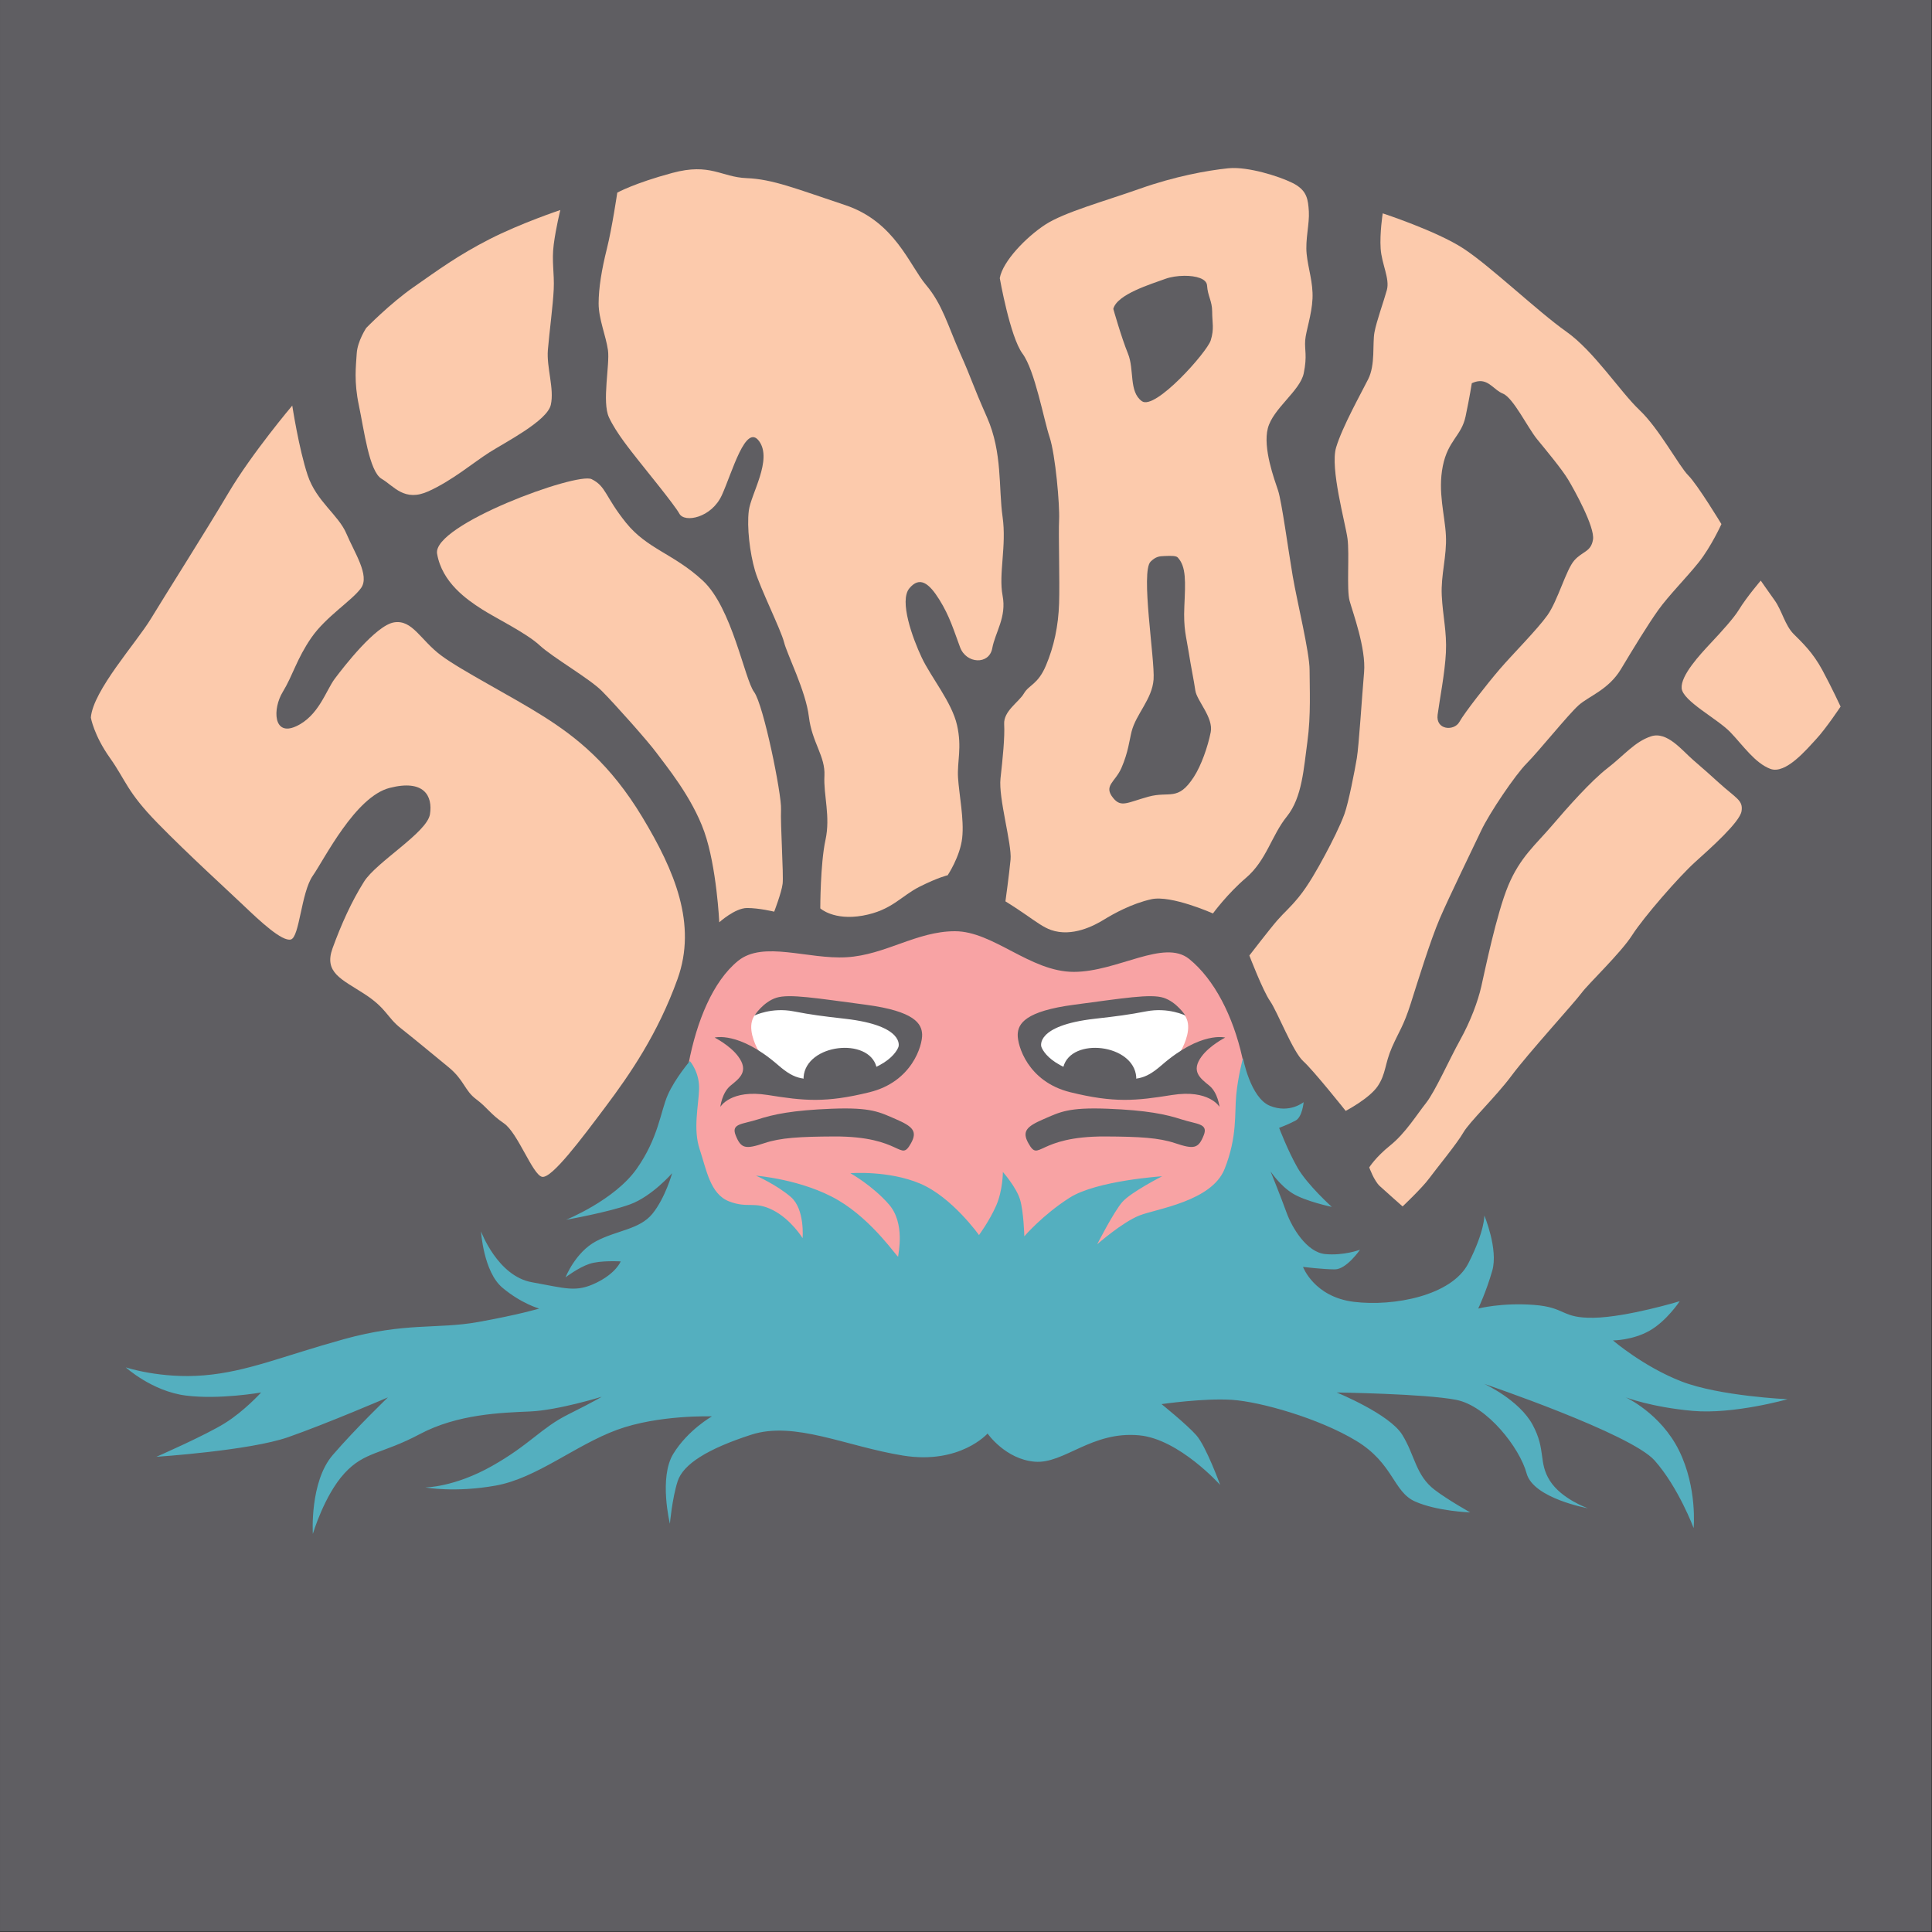 <?xml version="1.0" encoding="UTF-8" standalone="no"?>
<!-- Created with Inkscape (http://www.inkscape.org/) -->

<svg
   width="1920"
   height="1920"
   viewBox="0 0 1920 1920"
   version="1.1"
   id="svg1"
   xmlns="http://www.w3.org/2000/svg"
   xmlns:svg="http://www.w3.org/2000/svg">
  <rect x="0" y="0" width="1920" height="1920" fill="#333333" stroke="none"/>
  <defs
     id="defs1" />
  <g
     id="layer2-8-1-3"
     style="display:inline"
     transform="matrix(0.944,0,0,0.944,52.436,-75.154)">
    <rect
       style="fill:#5f5e62;fill-opacity:1;stroke-width:5.448;stroke-linejoin:round;paint-order:stroke fill markers"
       id="rect2-3"
       width="1920"
       height="1920"
       x="0"
       y="0"
       transform="matrix(1.059,0,0,1.059,-55.529,79.588)" />
    <path
       id="path15-8-06-3"
       style="display:inline;fill:#f8a3a4;fill-opacity:1;stroke-width:0.139;stroke-linejoin:round;paint-order:stroke fill markers"
       d="m 1249.471,1326.004 c -37.956,125.906 -119.457,133.865 -281.245,133.865 -161.788,0 -267.068,1.492 -299.825,-136.756 -15.16,-63.98 0.031,-188.866 53.044,-231.955 26.506,-21.544 73.484,-1.405 114.312,-3.819 40.828,-2.414 73.58,-27.383 114.027,-27.383 40.447,0 79.221,42.792 125.107,42.798 45.886,0.01 95.031,-35.068 121.537,-13.523 53.012,43.089 78.094,153.679 53.044,236.772 z" />
    <path
       style="display:inline;fill:#ffffff;fill-opacity:1;stroke:none;stroke-width:1px;stroke-linecap:butt;stroke-linejoin:miter;stroke-opacity:1"
       d="m 1025.63,1174.065 c 2.313,-29.501 102.948,-37.377 135.414,-36.755 59.143,1.133 23.746,53.391 23.746,53.391 0,0 -5.046,27.857 -45.025,32.371 -39.98,4.514 -116.215,-22.489 -114.135,-49.007 z"
       id="path2-3-43-1-8" />
    <path
       style="display:inline;fill:#ffffff;fill-opacity:1;stroke:none;stroke-width:1px;stroke-linecap:butt;stroke-linejoin:miter;stroke-opacity:1"
       d="m 904.963,1174.065 c -2.313,-29.501 -102.947,-37.377 -135.413,-36.755 -59.143,1.133 -23.746,53.391 -23.746,53.391 0,0 5.046,27.857 45.025,32.371 39.979,4.514 116.214,-22.489 114.134,-49.007 z"
       id="path2-3-3-1-5-6" />
    <path
       style="display:inline;fill:#5f5e62;fill-opacity:1;stroke:none;stroke-width:0.9px;stroke-linecap:butt;stroke-linejoin:miter;stroke-opacity:1"
       d="m 867.141,1202.78 c -8.297,-31.582 -74.181,-24.289 -76.723,10.741 -1.474,20.303 83.378,14.588 76.723,-10.741 z"
       id="path4-2-9-9-0" />
    <path
       style="fill:#5f5e62;fill-opacity:1;stroke:none;stroke-width:1.077px;stroke-linecap:butt;stroke-linejoin:miter;stroke-opacity:1"
       d="m 1211.697,1274.709 c 4.94,-12.488 -7.159,-11.411 -23.468,-16.684 -16.309,-5.273 -36.093,-9.586 -77.741,-11.203 -41.648,-1.617 -50.323,3.558 -67.688,11.086 -17.365,7.527 -22.77,12.597 -15.738,25.191 11.735,21.017 8.489,-7.419 81.063,-7.083 36.287,0.168 56.381,1.366 73.349,7.04 19.903,6.655 24.608,5.844 30.222,-8.348 z"
       id="path5-0-9-4" />
    <path
       style="display:inline;fill:#5f5e62;fill-opacity:1;stroke:none;stroke-width:1.016px;stroke-linecap:butt;stroke-linejoin:miter;stroke-opacity:1"
       d="m 702.771,1244.882 c 0,0 10.78,-18.782 50.088,-12.502 37.664,6.018 60.395,8.573 107.084,-2.964 44.838,-11.08 55.651,-49.468 55.27,-60.729 -0.381,-11.261 -7.624,-24.533 -59.463,-31.37 -51.84,-6.837 -80.428,-11.71 -94.15,-7.286 -13.722,4.424 -22.941,18.715 -22.941,18.715 0,0 17.9,-8.961 41.337,-4.435 18.762,3.623 29.622,5.005 54.229,7.809 63.058,7.188 56.155,29.275 56.155,29.275 0,0 -7.098,26.277 -68.328,32.55 -31.502,3.227 -39.658,3.244 -58.588,-13.182 -41.404,-35.927 -66.681,-28.823 -66.681,-28.823 0,0 16.035,8.101 24.654,19.602 11.946,15.943 1.385,23.367 -7.933,30.981 -9.065,7.408 -10.731,22.358 -10.731,22.358 z"
       id="path3-1-6-1-8" />
    <path
       style="display:inline;fill:#5f5e62;fill-opacity:1;stroke:none;stroke-width:0.9px;stroke-linecap:butt;stroke-linejoin:miter;stroke-opacity:1"
       d="m 1063.911,1202.78 c 8.297,-31.582 74.181,-24.289 76.724,10.741 1.474,20.303 -83.378,14.588 -76.724,-10.741 z"
       id="path4-2-9-9-4-8" />
    <path
       style="display:inline;fill:#5f5e62;fill-opacity:1;stroke:none;stroke-width:1.016px;stroke-linecap:butt;stroke-linejoin:miter;stroke-opacity:1"
       d="m 1228.281,1244.882 c 0,0 -10.78,-18.782 -50.088,-12.502 -37.664,6.018 -60.396,8.573 -107.084,-2.964 -44.838,-11.08 -55.652,-49.468 -55.27,-60.729 0.381,-11.261 7.624,-24.533 59.464,-31.37 51.84,-6.837 80.428,-11.71 94.15,-7.286 13.722,4.424 22.941,18.715 22.941,18.715 0,0 -17.9,-8.961 -41.337,-4.435 -18.762,3.623 -29.622,5.005 -54.229,7.809 -63.058,7.188 -56.156,29.275 -56.156,29.275 0,0 7.098,26.277 68.328,32.55 31.502,3.227 39.658,3.244 58.588,-13.182 41.404,-35.927 66.682,-28.823 66.682,-28.823 0,0 -16.035,8.101 -24.654,19.602 -11.946,15.943 -1.385,23.367 7.934,30.981 9.065,7.408 10.731,22.358 10.731,22.358 z"
       id="path3-1-6-1-7-89" />
    <path
       style="display:inline;fill:#5f5e62;fill-opacity:1;stroke:none;stroke-width:1.077px;stroke-linecap:butt;stroke-linejoin:miter;stroke-opacity:1"
       d="m 718.879,1274.709 c -4.94,-12.488 7.159,-11.411 23.468,-16.684 16.309,-5.273 36.093,-9.586 77.741,-11.203 41.647,-1.617 50.323,3.558 67.688,11.086 17.365,7.527 22.77,12.597 15.738,25.191 -11.735,21.017 -8.489,-7.419 -81.063,-7.083 -36.287,0.168 -56.38,1.366 -73.349,7.04 -19.903,6.655 -24.608,5.844 -30.222,-8.348 z"
       id="path5-9-8-7-7" />
    <path
       style="fill:#fccaac;fill-opacity:1;stroke:none;stroke-width:1px;stroke-linecap:butt;stroke-linejoin:miter;stroke-opacity:1"
       d="M 40.094,835.042 C 42.407,806.514 87.899,756.396 103.32,730.951 c 15.421,-25.445 57.057,-90.983 81.731,-132.62 24.673,-41.636 67.081,-91.754 67.081,-91.754 0,0 6.939,45.492 16.192,73.249 9.253,27.758 32.384,41.636 40.865,61.684 8.482,20.047 24.673,43.95 15.421,57.057 -9.253,13.108 -37.01,30.071 -52.431,52.431 -15.421,22.36 -19.276,39.323 -30.071,57.057 -10.795,17.734 -10.024,47.034 13.879,36.239 23.902,-10.795 31.613,-37.781 40.865,-50.118 9.253,-12.337 43.179,-56.286 62.455,-59.37 19.276,-3.084 27.758,18.505 49.347,34.697 21.589,16.192 74.791,43.179 108.717,64.768 33.926,21.589 69.394,49.347 103.32,105.633 33.926,56.286 57.828,112.573 37.01,170.401 -20.818,57.828 -50.118,100.236 -75.562,134.162 -25.445,33.926 -57.057,76.334 -67.081,74.02 -10.024,-2.313 -25.445,-46.263 -40.094,-56.286 -14.65,-10.024 -16.963,-16.192 -29.3,-25.445 -12.337,-9.252 -12.337,-20.047 -29.3,-33.926 -16.963,-13.879 -35.468,-29.3 -50.118,-40.865 -14.65,-11.566 -14.65,-20.818 -38.552,-36.239 -23.902,-15.421 -42.407,-22.36 -33.155,-47.805 9.253,-25.445 20.047,-49.347 33.155,-70.165 13.108,-20.818 66.31,-51.66 69.394,-70.936 3.084,-19.276 -6.168,-37.01 -42.407,-27.758 -36.239,9.253 -68.623,74.791 -80.96,92.525 -12.337,17.734 -13.879,64.768 -23.131,67.081 -9.253,2.313 -32.384,-19.276 -49.347,-35.468 -16.963,-16.192 -58.599,-53.973 -90.983,-87.128 -32.384,-33.155 -33.155,-44.721 -50.118,-68.623 -16.963,-23.902 -20.047,-42.407 -20.047,-42.407 z"
       id="path6-9-7-7" />
    <path
       style="fill:#fccaac;fill-opacity:1;stroke:none;stroke-width:1px;stroke-linecap:butt;stroke-linejoin:miter;stroke-opacity:1"
       d="m 330.007,424.846 c 0,0 -9.253,13.879 -10.024,26.987 -0.771,13.108 -3.084,29.3 2.313,54.744 5.397,25.445 10.795,69.394 23.902,77.105 13.108,7.71 23.902,24.673 49.347,13.108 25.445,-11.566 47.034,-30.071 63.997,-40.865 16.963,-10.795 60.913,-33.155 64.768,-50.118 3.855,-16.963 -4.626,-39.323 -3.084,-57.828 1.542,-18.505 5.397,-47.034 6.168,-63.997 0.771,-16.963 -2.313,-29.3 0,-47.034 2.313,-17.734 6.939,-36.239 6.939,-36.239 0,0 -41.636,13.879 -74.791,30.842 -33.155,16.963 -53.973,32.384 -79.418,50.118 -25.445,17.734 -50.118,43.179 -50.118,43.179 z"
       id="path7-26-1-6" />
    <path
       style="fill:#fccaac;fill-opacity:1;stroke:none;stroke-width:1px;stroke-linecap:butt;stroke-linejoin:miter;stroke-opacity:1"
       d="m 404.602,662.525 c 5.171,30.406 31.567,48.43 46.833,58.244 15.266,9.814 46.888,25.08 61.064,38.165 14.175,13.085 52.34,34.894 65.425,47.979 13.085,13.085 49.069,53.431 57.792,65.425 8.723,11.995 37.074,45.798 50.159,82.872 13.085,37.074 15.775,95.339 15.775,95.339 0,0 16.577,-15.035 29.3,-15.035 12.722,0 28.529,3.855 28.529,3.855 0,0 7.71,-20.047 8.867,-29.3 1.157,-9.253 -2.434,-63.027 -1.663,-78.448 0.771,-15.421 -18.361,-110.05 -28.385,-123.543 -10.024,-13.493 -23.143,-88.693 -53.985,-117.222 -30.842,-28.529 -58.412,-33.1 -80.773,-60.858 -22.36,-27.758 -20.796,-38.233 -36.216,-45.943 -15.421,-7.71 -167.895,48.064 -162.723,78.47 z"
       id="path8-6-1-4" />
    <path
       style="fill:#fccaac;fill-opacity:1;stroke:none;stroke-width:1px;stroke-linecap:butt;stroke-linejoin:miter;stroke-opacity:1"
       d="m 594.281,282.42 c 0,0 -5.452,37.074 -10.904,58.883 -5.452,21.808 -8.723,41.436 -8.723,57.792 0,16.356 7.633,33.803 9.814,49.069 2.181,15.266 -6.543,54.521 1.09,70.877 7.633,16.356 22.899,34.894 30.532,44.707 7.633,9.814 38.165,46.888 43.617,56.702 5.452,9.814 33.803,4.362 44.707,-19.628 10.904,-23.989 25.08,-76.33 39.255,-56.702 14.175,19.628 -8.723,55.612 -10.904,73.058 -2.181,17.447 1.09,44.707 6.543,63.245 5.452,18.537 27.261,62.154 30.532,75.239 3.271,13.085 22.899,51.25 26.17,78.51 3.271,27.261 17.447,41.436 16.356,62.154 -1.09,20.718 6.543,42.526 1.09,67.606 -5.452,25.08 -5.452,71.968 -5.452,71.968 0,0 14.175,13.085 44.707,7.633 30.532,-5.452 40.346,-20.718 59.973,-30.532 19.628,-9.814 29.441,-11.995 29.441,-11.995 0,0 13.085,-19.628 15.266,-39.255 2.181,-19.628 -3.271,-45.798 -4.362,-63.245 -1.09,-17.447 4.362,-31.622 -1.09,-55.612 -5.452,-23.989 -27.261,-50.159 -37.074,-70.877 -9.814,-20.718 -23.989,-59.973 -13.085,-73.058 10.904,-13.085 20.718,-5.452 31.622,11.995 10.904,17.447 15.266,32.713 21.808,50.159 6.543,17.447 30.532,18.537 33.803,1.09 3.271,-17.447 15.266,-32.713 10.904,-55.612 -4.362,-22.899 4.362,-52.34 2e-5,-82.872 -4.362,-30.532 0,-67.606 -16.356,-104.681 -16.356,-37.074 -15.266,-38.165 -28.351,-67.606 -13.085,-29.441 -18.537,-51.25 -35.984,-71.968 -17.447,-20.718 -32.713,-66.516 -85.053,-83.963 -52.34,-17.447 -76.33,-27.261 -103.59,-28.351 -27.261,-1.09 -38.165,-16.356 -78.51,-5.452 -40.346,10.904 -57.792,20.718 -57.792,20.718 z"
       id="path9-49-5-30" />
    <path
       id="path10-5-9-3"
       style="fill:#fccaac;fill-opacity:1;stroke:none;stroke-width:1px;stroke-linecap:butt;stroke-linejoin:miter;stroke-opacity:1"
       d="m 1246.586,256.572 c -3.215,-0.151 -6.263,-0.104 -9.059,0.186 -22.36,2.313 -56.285,8.482 -93.295,21.59 -37.01,13.108 -79.42,24.673 -99.467,37.781 -20.047,13.108 -44.72,38.551 -47.805,56.285 0,0 10.795,61.684 23.902,79.418 13.108,17.734 22.361,69.395 28.529,87.9 6.168,18.505 10.794,71.706 10.023,87.127 -0.771,15.421 0.771,63.998 0,87.9 -0.771,23.902 -5.397,45.492 -13.879,65.539 -8.482,20.047 -17.733,20.046 -23.131,29.299 -5.397,9.253 -21.589,18.506 -20.818,32.385 0.771,13.879 -1.542,36.238 -3.855,57.057 -2.313,20.818 12.128,69.316 10.586,85.508 -1.542,16.192 -5.399,43.951 -5.399,43.951 0,0 9.487,5.816 20.047,13.107 13.154,9.083 20.258,14.34 27.969,17.039 22.17,7.759 45.492,-4.625 55.516,-10.793 10.024,-6.168 29.299,-16.964 50.117,-21.59 20.818,-4.626 64.8,14.973 64.8,14.973 0,0 15.277,-20.825 34.717,-37.386 21.679,-18.468 26.934,-44.669 43.126,-64.716 16.192,-20.047 17.735,-50.889 21.59,-78.646 3.855,-27.758 2.312,-57.057 2.312,-75.562 0,-18.505 -13.106,-71.707 -17.732,-98.693 -4.626,-26.987 -11.567,-78.647 -15.422,-90.213 -3.855,-11.566 -16.192,-44.721 -10.795,-65.539 5.397,-20.818 33.926,-39.323 37.781,-57.828 3.855,-18.505 0.772,-24.674 1.543,-34.697 0.771,-10.024 6.938,-26.986 7.709,-43.949 0.771,-16.963 -4.626,-31.612 -6.168,-47.033 -1.542,-15.421 3.085,-31.613 2.314,-44.721 -0.771,-13.108 -2.315,-20.818 -13.109,-27.758 -9.445,-6.072 -40.142,-16.866 -62.648,-17.92 z m -55.227,113.389 c 12.002,-0.075 23.327,2.936 23.809,10.164 0.771,11.566 5.396,16.192 5.396,27.758 0,11.566 2.314,17.734 -1.541,30.07 -3.855,12.337 -58.6,74.022 -72.478,63.998 -13.879,-10.024 -7.711,-33.156 -14.65,-50.119 -6.939,-16.963 -15.42,-47.033 -15.42,-47.033 3.855,-15.421 40.094,-26.216 54.744,-31.613 5.494,-2.024 12.939,-3.179 20.141,-3.225 z M 1178.721,664.875 c 2.531,0.137 4.592,0.556 5.559,1.59 9.073,9.702 8.15,25.417 6.986,51.379 -1.074,23.956 2.037,31.936 4.625,48.576 2.368,15.228 5.397,29.299 6.939,40.094 1.542,10.795 19.277,28.528 16.193,43.949 -3.084,15.421 -9.943,34.992 -17.734,47.033 -16.963,26.216 -25.446,14.66 -47.805,20.818 -22.359,6.158 -28.663,11.679 -37.01,1.543 -10.795,-13.108 1.971,-16.796 8.48,-31.613 7.26,-16.525 8.53,-29.68 10.795,-38.553 4.711,-18.452 21.589,-33.926 23.131,-54.744 1.542,-20.818 -13.879,-113.73 -3.084,-124.139 5.397,-5.205 8.864,-5.658 14.549,-5.838 2.843,-0.09 5.844,-0.233 8.375,-0.096 z" />
    <path
       id="path12-0-7-0"
       style="fill:#fccaac;fill-opacity:1;stroke:none;stroke-width:1px;stroke-linecap:butt;stroke-linejoin:miter;stroke-opacity:1"
       d="m 1400.103,304.229 c 0,0 -3.272,20.718 -2.182,37.074 1.09,16.356 9.814,31.623 6.543,43.617 -3.271,11.995 -10.905,32.712 -13.086,44.707 -2.181,11.995 1.092,33.802 -6.541,49.068 -7.633,15.266 -27.262,50.16 -33.805,71.969 -6.543,21.808 9.815,79.601 11.996,95.957 2.181,16.356 -1.091,53.431 2.18,65.426 3.271,11.995 17.446,50.159 15.266,75.238 -2.181,25.08 -5.452,77.421 -7.633,90.506 -2.181,13.085 -8.722,46.888 -13.084,58.883 -4.362,11.995 -13.086,29.442 -20.719,43.617 -7.633,14.175 -17.446,31.62 -27.26,43.615 -9.814,11.995 -15,15.817 -22.633,24.541 -7.633,8.723 -29.441,37.07 -29.441,37.07 0,0 14.176,37.078 21.809,47.983 7.633,10.904 23.988,53.43 34.893,63.244 10.904,9.814 44.707,52.34 44.707,52.34 0,0 25.081,-13.085 33.805,-26.17 8.723,-13.085 7.225,-23.17 14.858,-40.616 7.633,-17.447 12.136,-22.087 19.769,-46.077 7.633,-23.989 20.718,-66.515 30.531,-89.414 9.814,-22.899 34.894,-74.15 43.617,-92.687 8.723,-18.537 35.984,-58.882 47.978,-70.877 11.995,-11.995 43.617,-51.249 54.522,-61.062 10.904,-9.814 31.622,-16.358 44.707,-38.166 13.085,-21.808 28.352,-46.888 39.256,-62.154 10.904,-15.266 29.44,-33.802 42.525,-50.158 13.085,-16.356 23.99,-40.346 23.99,-40.346 0,0 -25.081,-41.436 -34.895,-51.25 -9.814,-9.814 -30.532,-49.07 -51.25,-68.697 -20.718,-19.628 -47.978,-62.153 -77.42,-82.871 -29.441,-20.718 -79.6,-68.697 -107.951,-87.234 -28.351,-18.537 -85.053,-37.074 -85.053,-37.074 z m 101.934,176.627 c 10.434,-0.46 15.695,9.562 24.555,13.105 10.904,4.362 26.171,35.984 35.984,47.979 9.814,11.995 26.17,31.623 32.713,42.527 6.543,10.904 28.351,50.159 26.17,63.244 -2.181,13.085 -10.904,11.995 -19.627,21.809 -8.723,9.814 -17.447,42.527 -28.352,57.793 -10.904,15.266 -37.075,41.435 -50.16,56.701 -13.085,15.266 -37.073,45.798 -42.525,55.611 -5.452,9.814 -25.081,8.724 -22.9,-7.633 2.181,-16.356 7.634,-43.617 8.725,-65.426 1.09,-21.808 -3.271,-38.164 -4.361,-59.973 -1.09,-21.808 5.452,-41.436 4.361,-63.244 -1.091,-21.808 -8.723,-45.798 -3.271,-73.059 5.452,-27.261 19.627,-31.622 23.988,-52.34 4.362,-20.718 6.543,-34.895 6.543,-34.895 3.067,-1.431 5.75,-2.095 8.158,-2.201 z" />
    <path
       style="fill:#fccaac;fill-opacity:1;stroke:none;stroke-width:1px;stroke-linecap:butt;stroke-linejoin:miter;stroke-opacity:1"
       d="m 1385.915,1308.585 c 0,0 5.008,14.024 11.024,19.591 6.016,5.567 24.083,21.498 24.083,21.498 0,0 20.599,-19.48 27.815,-29.306 7.216,-9.826 29.571,-36.971 36.06,-48.36 6.489,-11.389 34.217,-37.613 51.048,-60.283 16.831,-22.671 66.165,-76.831 73.382,-86.657 7.216,-9.826 41.283,-42.044 53.382,-60.989 12.099,-18.946 49.55,-61.868 66.165,-76.831 16.616,-14.963 47.108,-42.134 48.972,-53.653 1.864,-11.518 -5.577,-13.399 -23.677,-29.781 -10.178,-9.212 -14.878,-13.466 -26.931,-23.83 -12.053,-10.364 -27.679,-30.855 -44.807,-25.162 -17.128,5.693 -28.327,20.036 -45.671,33.436 -17.343,13.4 -42.032,41.251 -58.777,60.839 -16.745,19.588 -33.317,33.01 -45.717,62.746 -12.4,29.737 -24.91,91.095 -28.424,106.424 -3.513,15.329 -11.03,35.946 -22.401,56.455 -11.371,20.509 -26.191,54.035 -35.784,66.109 -9.593,12.074 -21.713,31.791 -37.494,44.463 -15.78,12.673 -22.247,23.291 -22.247,23.291 z"
       id="path13-48-76-9" />
    <path
       style="fill:#fccaac;fill-opacity:1;stroke:none;stroke-width:1px;stroke-linecap:butt;stroke-linejoin:miter;stroke-opacity:1"
       d="m 1714.805,804.2 c -1.157,-13.493 19.276,-35.468 30.842,-47.805 11.566,-12.337 24.058,-26.119 29.3,-34.697 8.482,-13.879 23.131,-30.842 23.131,-30.842 0,0 6.939,10.024 14.65,20.818 7.71,10.795 10.795,26.216 20.047,35.468 9.252,9.253 20.047,19.276 30.071,37.781 10.024,18.505 19.276,38.552 19.276,38.552 0,0 -15.421,23.131 -25.445,33.926 -10.024,10.795 -32.384,37.781 -48.576,31.613 -16.192,-6.168 -28.584,-24.525 -42.049,-38.591 -13.457,-14.057 -50.09,-32.731 -51.247,-46.224 z"
       id="path14-7-7-2" />
    <path
       style="display:inline;fill:#54afbf;fill-opacity:1;stroke:none;stroke-width:1px;stroke-linecap:butt;stroke-linejoin:miter;stroke-opacity:1"
       d="m 670.725,1196.691 c 0,0 10.317,11.607 9.672,29.662 -0.645,18.055 -6.448,41.914 0.645,63.193 7.093,21.279 10.962,47.072 30.952,54.81 19.99,7.738 26.438,-0.645 45.783,9.028 19.345,9.672 31.597,29.662 31.597,29.662 0,0 2.579,-30.307 -12.252,-43.203 -14.831,-12.897 -36.755,-22.569 -36.755,-22.569 0,0 49.007,3.869 86.407,25.793 37.4,21.924 63.193,61.903 63.193,59.324 0,-2.579 7.738,-34.821 -9.672,-54.81 -17.41,-19.99 -40.624,-32.886 -40.624,-32.886 0,0 39.979,-3.224 73.51,10.962 33.531,14.186 61.903,54.166 61.903,54.166 0,0 10.962,-14.831 18.055,-30.952 7.093,-16.121 7.093,-35.465 7.093,-35.465 0,0 14.186,16.121 18.055,29.017 3.869,12.896 4.514,38.69 4.514,38.69 0,0 19.345,-22.569 47.717,-40.624 28.372,-18.055 97.369,-22.569 97.369,-22.569 0,0 -32.886,16.765 -41.914,27.083 -9.028,10.317 -26.438,44.493 -26.438,44.493 0,0 26.438,-23.214 44.493,-30.307 18.055,-7.093 76.09,-14.831 89.631,-49.007 13.541,-34.176 10.317,-58.035 12.252,-78.024 1.934,-19.99 7.093,-38.69 7.093,-38.69 0,0 7.738,41.914 28.372,50.297 20.634,8.383 35.465,-3.869 35.465,-3.869 0,0 -1.29,15.476 -8.383,19.345 -7.093,3.869 -17.41,7.738 -17.41,7.738 0,0 9.028,23.859 19.345,41.914 10.317,18.055 36.11,41.269 36.11,41.269 0,0 -27.728,-5.803 -41.269,-14.186 -13.541,-8.383 -23.214,-23.214 -23.214,-23.214 0,0 10.962,27.083 16.765,43.203 5.803,16.121 21.279,41.914 40.624,43.848 19.345,1.935 36.755,-4.514 36.755,-4.514 0,0 -14.186,20.634 -26.438,20.634 -12.252,0 -33.531,-2.579 -33.531,-2.579 0,0 11.607,31.597 53.521,36.755 41.914,5.159 103.172,-6.448 120.583,-40.624 17.41,-34.176 16.766,-50.297 16.766,-50.297 0,0 14.831,35.465 8.383,58.035 -6.448,22.569 -14.831,39.979 -14.831,39.979 0,0 24.503,-6.448 58.679,-3.869 34.176,2.579 28.372,14.186 63.193,13.541 34.821,-0.645 90.276,-17.41 90.276,-17.41 0,0 -13.541,20.634 -31.597,30.952 -18.055,10.317 -38.69,10.317 -38.69,10.317 0,0 32.241,27.728 72.221,43.203 39.979,15.476 111.555,18.7 111.555,18.7 0,0 -56.745,16.121 -99.948,12.252 -43.203,-3.869 -70.286,-14.186 -70.286,-14.186 0,0 36.755,16.765 56.1,56.1 19.345,39.334 15.296,81.484 15.296,81.484 0,0 -15.941,-42.794 -41.089,-71.166 -25.148,-28.372 -179.262,-80.603 -179.262,-80.603 0,0 36.755,16.765 50.941,43.203 14.186,26.438 5.803,39.334 18.055,58.679 12.252,19.345 39.979,29.017 39.979,29.017 0,0 -57.39,-10.317 -64.483,-36.755 -7.093,-26.438 -41.269,-70.931 -74.155,-77.379 -32.886,-6.448 -125.741,-7.738 -125.741,-7.738 0,0 55.455,22.569 68.997,44.493 13.541,21.924 14.034,42.662 34.176,58.034 13.794,10.528 37.353,23.712 37.353,23.712 0,0 -34.774,-1.143 -57.988,-11.46 -23.214,-10.317 -22.569,-39.979 -61.903,-63.838 -39.334,-23.859 -101.238,-41.269 -130.9,-43.203 -29.662,-1.935 -74.155,4.514 -74.155,4.514 0,0 26.298,21.13 36.615,32.737 10.317,11.607 25.12,52.334 25.12,52.334 0,0 -43.171,-48.219 -85.061,-52.203 -50.361,-4.79 -79.202,30.326 -110.153,27.746 -30.952,-2.579 -49.652,-29.662 -49.652,-29.662 0,0 -29.017,32.886 -88.986,23.214 -59.969,-9.672 -114.134,-36.755 -159.917,-21.924 -45.783,14.831 -71.576,30.952 -77.379,49.007 -5.803,18.055 -8.131,44.678 -8.131,44.678 0,0 -11.859,-48.547 3.617,-73.695 15.476,-25.148 40.624,-39.334 40.624,-39.334 0,0 -56.1,-1.935 -99.948,14.186 -43.848,16.121 -84.472,50.941 -127.676,58.679 -43.203,7.738 -74.155,1.935 -74.155,1.935 0,0 30.307,0 70.286,-22.569 39.979,-22.569 51.586,-39.979 79.959,-54.166 28.372,-14.186 35.466,-18.7 35.466,-18.7 0,0 -45.783,14.186 -75.445,15.476 -29.662,1.29 -76.09,2.579 -116.069,23.859 -39.979,21.279 -58.034,18.055 -79.314,41.269 -21.279,23.214 -33.249,63.796 -33.249,63.796 0,0 -3.506,-54.768 20.998,-83.14 24.503,-28.372 58.034,-60.614 58.034,-60.614 0,0 -64.483,27.728 -105.107,41.914 -40.624,14.186 -138.638,20.634 -138.638,20.634 0,0 51.586,-22.569 72.221,-35.465 20.634,-12.897 38.045,-32.241 38.045,-32.241 0,0 -43.848,7.738 -79.314,3.224 -35.466,-4.514 -63.193,-29.662 -63.193,-29.662 0,0 36.755,12.252 82.538,8.383 45.783,-3.869 81.893,-19.99 147.021,-38.045 65.128,-18.055 98.014,-10.317 141.217,-18.055 43.203,-7.738 64.483,-14.186 64.483,-14.186 0,0 -18.7,-5.159 -38.69,-21.924 -19.99,-16.765 -22.569,-59.324 -22.569,-59.324 0,0 17.41,47.072 53.521,53.521 36.11,6.448 46.428,10.962 67.707,0.645 21.279,-10.317 25.793,-22.569 25.793,-22.569 0,0 -21.279,-1.29 -32.886,2.579 -11.607,3.869 -25.148,14.186 -25.148,14.186 0,0 10.317,-26.438 32.241,-38.045 21.924,-11.607 45.783,-12.252 59.324,-29.017 13.541,-16.765 20.634,-42.559 20.634,-42.559 0,0 -21.279,24.503 -44.493,32.886 -23.214,8.383 -67.062,16.121 -67.062,16.121 0,0 50.941,-20.634 74.155,-53.521 23.214,-32.886 25.148,-60.614 32.886,-78.024 7.738,-17.41 23.214,-35.465 23.214,-35.465 z"
       id="path1-1-3-5" />
  </g>
</svg>
